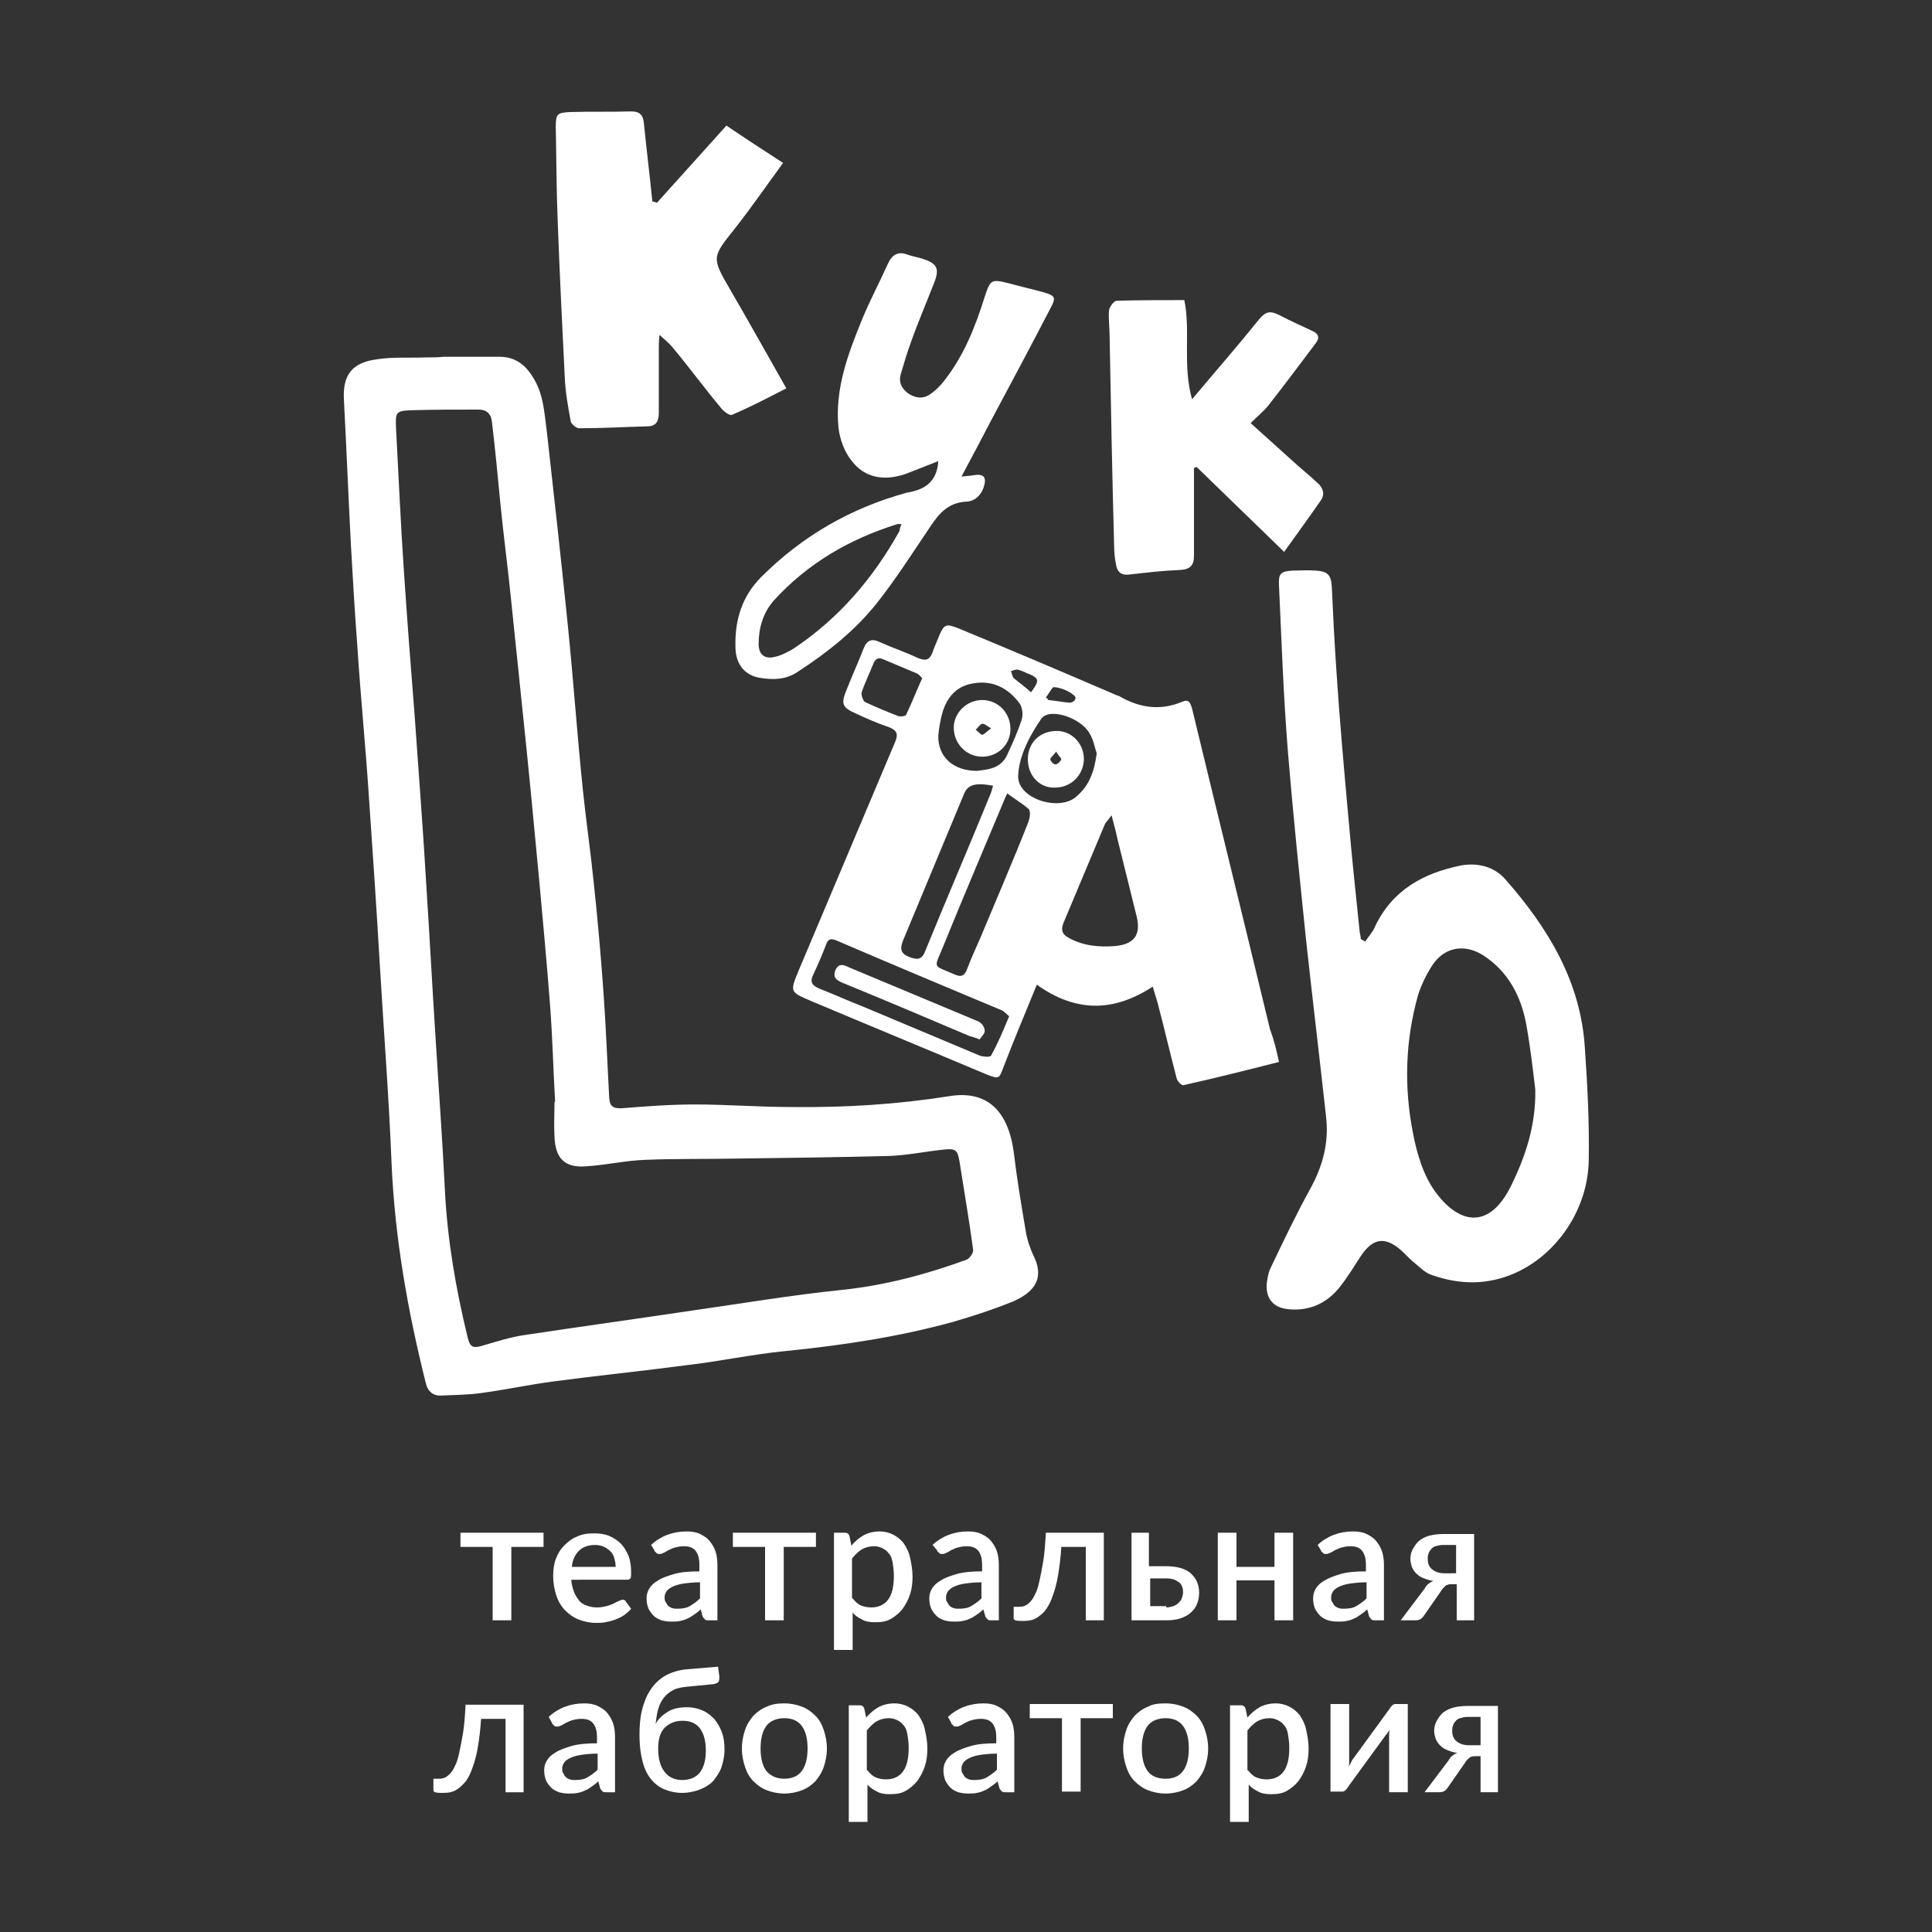 <?xml version="1.0" encoding="UTF-8"?> <!-- Generator: Adobe Illustrator 25.0.1, SVG Export Plug-In . SVG Version: 6.00 Build 0) --> <svg xmlns="http://www.w3.org/2000/svg" xmlns:xlink="http://www.w3.org/1999/xlink" id="Слой_1" x="0px" y="0px" viewBox="0 0 300 300" style="enable-background:new 0 0 300 300;" xml:space="preserve"><rect x="0" y="0" width="300" height="300" fill="#333333" stroke="none"/> <style type="text/css"> .st0{fill:#FFFFFF;} </style> <g> <g> <path class="st0" d="M84.4,240.2h-5v11.4h-2.9v-11.4h-5V238h12.9V240.2z"></path> <path class="st0" d="M88.7,245.1c0,0.8,0.2,1.4,0.4,2c0.2,0.6,0.5,1,0.8,1.4s0.8,0.7,1.2,0.8c0.5,0.2,1,0.3,1.6,0.3 c0.6,0,1-0.1,1.5-0.2c0.4-0.1,0.8-0.3,1.1-0.4c0.3-0.2,0.6-0.3,0.8-0.4c0.2-0.1,0.4-0.2,0.6-0.2c0.2,0,0.4,0.1,0.5,0.3l0.8,1.1 c-0.3,0.4-0.7,0.7-1.1,1c-0.4,0.3-0.9,0.5-1.4,0.7c-0.5,0.2-1,0.3-1.5,0.4c-0.5,0.1-1,0.1-1.5,0.1c-0.9,0-1.8-0.2-2.6-0.5 c-0.8-0.3-1.5-0.8-2.1-1.4c-0.6-0.6-1.1-1.4-1.4-2.3c-0.3-0.9-0.5-1.9-0.5-3.1c0-0.9,0.1-1.8,0.4-2.6c0.3-0.8,0.7-1.5,1.3-2.1 s1.2-1.1,2-1.4c0.8-0.4,1.7-0.5,2.7-0.5c0.8,0,1.6,0.1,2.3,0.4c0.7,0.3,1.3,0.7,1.8,1.2c0.5,0.5,0.9,1.2,1.2,1.9 c0.3,0.8,0.4,1.6,0.4,2.6c0,0.4,0,0.7-0.1,0.9c-0.1,0.1-0.3,0.2-0.5,0.2H88.7z M95.6,243.3c0-0.5-0.1-0.9-0.2-1.3 c-0.1-0.4-0.3-0.8-0.6-1.1c-0.3-0.3-0.6-0.5-1-0.7c-0.4-0.2-0.9-0.3-1.4-0.3c-1,0-1.9,0.3-2.5,0.9c-0.6,0.6-1,1.4-1.1,2.5H95.6z"></path> <path class="st0" d="M101.1,239.9c1.5-1.4,3.4-2.1,5.5-2.1c0.8,0,1.5,0.1,2.1,0.4c0.6,0.3,1.1,0.6,1.5,1.1c0.4,0.5,0.7,1,0.9,1.6 c0.2,0.6,0.3,1.3,0.3,2.1v8.6h-1.3c-0.3,0-0.5,0-0.6-0.1c-0.1-0.1-0.3-0.3-0.4-0.5l-0.3-1.1c-0.3,0.3-0.7,0.6-1,0.8 c-0.3,0.2-0.7,0.5-1,0.6c-0.4,0.2-0.7,0.3-1.2,0.4c-0.4,0.1-0.9,0.1-1.4,0.1c-0.6,0-1.1-0.1-1.5-0.2c-0.5-0.2-0.9-0.4-1.2-0.7 c-0.3-0.3-0.6-0.7-0.8-1.1c-0.2-0.5-0.3-1-0.3-1.6c0-0.5,0.1-1,0.4-1.5c0.3-0.5,0.7-0.9,1.4-1.3c0.6-0.4,1.5-0.7,2.5-1 c1.1-0.3,2.4-0.4,3.9-0.4V243c0-1-0.2-1.7-0.6-2.2c-0.4-0.5-1-0.7-1.8-0.7c-0.6,0-1,0.1-1.4,0.2c-0.4,0.1-0.7,0.3-1,0.4 c-0.3,0.2-0.5,0.3-0.7,0.4c-0.2,0.1-0.4,0.2-0.7,0.2c-0.2,0-0.4,0-0.5-0.2c-0.1-0.1-0.3-0.2-0.3-0.4L101.1,239.9z M108.7,245.7 c-1,0-1.9,0.1-2.6,0.2c-0.7,0.1-1.3,0.3-1.7,0.5s-0.7,0.4-0.9,0.7c-0.2,0.3-0.3,0.6-0.3,0.9c0,0.3,0,0.6,0.2,0.8 c0.1,0.2,0.2,0.4,0.4,0.6c0.2,0.1,0.4,0.3,0.6,0.3c0.2,0.1,0.5,0.1,0.8,0.1c0.7,0,1.4-0.1,1.9-0.4c0.5-0.3,1.1-0.7,1.6-1.2V245.7z "></path> <path class="st0" d="M126.7,240.2h-5v11.4h-2.9v-11.4h-5V238h12.9V240.2z"></path> <path class="st0" d="M132.2,240c0.6-0.7,1.2-1.2,1.9-1.6c0.7-0.4,1.6-0.6,2.5-0.6c0.8,0,1.5,0.2,2.1,0.5c0.6,0.3,1.2,0.8,1.6,1.3 c0.4,0.6,0.8,1.3,1,2.2c0.2,0.9,0.4,1.9,0.4,3c0,1-0.1,1.9-0.4,2.8c-0.3,0.9-0.7,1.6-1.2,2.3c-0.5,0.6-1.1,1.1-1.8,1.5 c-0.7,0.4-1.5,0.5-2.4,0.5c-0.8,0-1.5-0.1-2-0.4c-0.6-0.3-1.1-0.6-1.5-1.1v5.8h-2.9V238h1.7c0.4,0,0.6,0.2,0.7,0.5L132.2,240z M132.4,248.2c0.4,0.5,0.8,0.9,1.3,1.1c0.5,0.2,1,0.3,1.6,0.3c1.1,0,2-0.4,2.6-1.2c0.6-0.8,0.9-2,0.9-3.7c0-0.8-0.1-1.5-0.2-2.1 c-0.1-0.6-0.3-1.1-0.6-1.4c-0.3-0.4-0.6-0.6-1-0.8c-0.4-0.2-0.8-0.3-1.3-0.3c-0.7,0-1.4,0.2-1.9,0.5c-0.5,0.3-1,0.8-1.5,1.4V248.2 z"></path> <path class="st0" d="M144.8,239.9c1.5-1.4,3.4-2.1,5.5-2.1c0.8,0,1.5,0.1,2.1,0.4c0.6,0.3,1.1,0.6,1.5,1.1c0.4,0.5,0.7,1,0.9,1.6 c0.2,0.6,0.3,1.3,0.3,2.1v8.6H154c-0.3,0-0.5,0-0.6-0.1c-0.1-0.1-0.3-0.3-0.4-0.5l-0.3-1.1c-0.3,0.3-0.7,0.6-1,0.8 c-0.3,0.2-0.7,0.5-1,0.6c-0.4,0.2-0.7,0.3-1.2,0.4c-0.4,0.1-0.9,0.1-1.4,0.1c-0.6,0-1.1-0.1-1.5-0.2c-0.5-0.2-0.9-0.4-1.2-0.7 c-0.3-0.3-0.6-0.7-0.8-1.1c-0.2-0.5-0.3-1-0.3-1.6c0-0.5,0.1-1,0.4-1.5c0.3-0.5,0.7-0.9,1.4-1.3c0.6-0.4,1.5-0.7,2.5-1 c1.1-0.3,2.4-0.4,3.9-0.4V243c0-1-0.2-1.7-0.6-2.2c-0.4-0.5-1-0.7-1.8-0.7c-0.6,0-1,0.1-1.4,0.2c-0.4,0.1-0.7,0.3-1,0.4 c-0.3,0.2-0.5,0.3-0.7,0.4c-0.2,0.1-0.4,0.2-0.7,0.2c-0.2,0-0.4,0-0.5-0.2c-0.1-0.1-0.3-0.2-0.3-0.4L144.8,239.9z M152.4,245.7 c-1,0-1.9,0.1-2.6,0.2c-0.7,0.1-1.3,0.3-1.7,0.5s-0.7,0.4-0.9,0.7c-0.2,0.3-0.3,0.6-0.3,0.9c0,0.3,0,0.6,0.2,0.8 c0.1,0.2,0.2,0.4,0.4,0.6c0.2,0.1,0.4,0.3,0.6,0.3c0.2,0.1,0.5,0.1,0.8,0.1c0.7,0,1.4-0.1,1.9-0.4c0.5-0.3,1.1-0.7,1.6-1.2V245.7z "></path> <path class="st0" d="M171.5,251.6h-2.9v-11.4h-3.8c-0.1,1.7-0.3,3.2-0.5,4.4c-0.2,1.2-0.5,2.3-0.8,3.1c-0.3,0.9-0.6,1.5-1,2.1 s-0.8,0.9-1.2,1.2c-0.4,0.3-0.8,0.5-1.3,0.6c-0.4,0.1-0.9,0.1-1.3,0.1c-0.9,0-1.3-0.1-1.3-0.4v-1.8h0.7c0.3,0,0.6,0,0.9-0.1 c0.3-0.1,0.6-0.3,0.9-0.6c0.3-0.3,0.6-0.7,0.8-1.2c0.3-0.5,0.5-1.2,0.7-2.1c0.2-0.9,0.4-1.9,0.6-3.1c0.2-1.2,0.3-2.7,0.4-4.4h9 V251.6z"></path> <path class="st0" d="M181,243.2c0.9,0,1.7,0.1,2.4,0.3c0.6,0.2,1.2,0.5,1.6,0.9c0.4,0.4,0.7,0.8,0.9,1.3c0.2,0.5,0.3,1,0.3,1.6 c0,0.6-0.1,1.2-0.3,1.7c-0.2,0.5-0.5,1-1,1.4c-0.4,0.4-1,0.7-1.6,0.9c-0.6,0.2-1.3,0.3-2.2,0.3h-5.4V238h2.7v5.2H181z M181.1,249.6c0.4,0,0.8-0.1,1.1-0.2s0.6-0.3,0.8-0.5c0.2-0.2,0.4-0.4,0.5-0.7c0.1-0.3,0.2-0.6,0.2-0.9c0-0.3,0-0.6-0.1-0.8 c-0.1-0.3-0.2-0.5-0.4-0.7s-0.5-0.3-0.8-0.5c-0.3-0.1-0.7-0.2-1.2-0.2h-2.6v4.3H181.1z"></path> <path class="st0" d="M200.8,238v13.6h-2.9v-6.2h-5.9v6.2h-2.9V238h2.9v5.3h5.9V238H200.8z"></path> <path class="st0" d="M204.6,239.9c1.5-1.4,3.4-2.1,5.5-2.1c0.8,0,1.5,0.1,2.1,0.4c0.6,0.3,1.1,0.6,1.5,1.1c0.4,0.5,0.7,1,0.9,1.6 c0.2,0.6,0.3,1.3,0.3,2.1v8.6h-1.3c-0.3,0-0.5,0-0.6-0.1c-0.1-0.1-0.3-0.3-0.4-0.5l-0.3-1.1c-0.3,0.3-0.7,0.6-1,0.8 c-0.3,0.2-0.7,0.5-1,0.6c-0.4,0.2-0.7,0.3-1.2,0.4c-0.4,0.1-0.9,0.1-1.4,0.1c-0.6,0-1.1-0.1-1.5-0.2c-0.5-0.2-0.9-0.4-1.2-0.7 c-0.3-0.3-0.6-0.7-0.8-1.1c-0.2-0.5-0.3-1-0.3-1.6c0-0.5,0.1-1,0.4-1.5c0.3-0.5,0.7-0.9,1.4-1.3s1.5-0.7,2.5-1 c1.1-0.3,2.4-0.4,3.9-0.4V243c0-1-0.2-1.7-0.6-2.2c-0.4-0.5-1-0.7-1.8-0.7c-0.6,0-1,0.1-1.4,0.2c-0.4,0.1-0.7,0.3-1,0.4 c-0.3,0.2-0.5,0.3-0.7,0.4c-0.2,0.1-0.4,0.2-0.7,0.2c-0.2,0-0.4,0-0.5-0.2c-0.1-0.1-0.3-0.2-0.3-0.4L204.6,239.9z M212.2,245.7 c-1,0-1.9,0.1-2.6,0.2c-0.7,0.1-1.3,0.3-1.7,0.5s-0.7,0.4-0.9,0.7c-0.2,0.3-0.3,0.6-0.3,0.9c0,0.3,0,0.6,0.2,0.8 c0.1,0.2,0.2,0.4,0.4,0.6c0.2,0.1,0.4,0.3,0.6,0.3c0.2,0.1,0.5,0.1,0.8,0.1c0.7,0,1.4-0.1,1.9-0.4c0.5-0.3,1.1-0.7,1.6-1.2V245.7z "></path> <path class="st0" d="M228.9,238v13.6h-2.7v-5.6h-0.8c-0.3,0-0.5,0-0.6,0.1c-0.2,0-0.3,0.1-0.4,0.2c-0.1,0.1-0.2,0.2-0.3,0.3 c-0.1,0.1-0.2,0.2-0.3,0.4l-2.5,3.6c-0.2,0.3-0.4,0.6-0.7,0.8c-0.3,0.2-0.6,0.2-1.1,0.2h-2l3.7-4.9c0.3-0.6,0.8-1,1.4-1.2 c-0.7-0.1-1.2-0.3-1.7-0.5c-0.5-0.2-0.8-0.5-1.1-0.8c-0.3-0.3-0.5-0.7-0.6-1c-0.1-0.4-0.2-0.8-0.2-1.1c0-0.5,0.1-1,0.3-1.4 s0.5-0.9,0.9-1.3c0.4-0.4,1-0.7,1.6-0.9c0.7-0.2,1.5-0.3,2.4-0.3H228.9z M226.1,244.2v-4.3h-2c-0.5,0-0.8,0.1-1.2,0.2 c-0.3,0.1-0.6,0.3-0.7,0.5c-0.2,0.2-0.3,0.4-0.4,0.7c-0.1,0.3-0.1,0.5-0.1,0.8c0,0.7,0.2,1.2,0.7,1.6c0.5,0.4,1.1,0.6,1.9,0.6 H226.1z"></path> <path class="st0" d="M81.4,278.3h-2.9v-11.4h-3.8c-0.1,1.7-0.3,3.2-0.5,4.4c-0.2,1.2-0.5,2.3-0.8,3.1c-0.3,0.9-0.6,1.5-1,2.1 c-0.4,0.5-0.8,0.9-1.2,1.2c-0.4,0.3-0.8,0.5-1.3,0.6c-0.4,0.1-0.9,0.1-1.3,0.1c-0.9,0-1.3-0.1-1.3-0.4v-1.8h0.7 c0.3,0,0.6,0,0.9-0.1c0.3-0.1,0.6-0.3,0.9-0.6c0.3-0.3,0.6-0.7,0.8-1.2c0.3-0.5,0.5-1.2,0.7-2.1c0.2-0.9,0.4-1.9,0.6-3.1 c0.2-1.2,0.3-2.7,0.4-4.4h9V278.3z"></path> <path class="st0" d="M85.2,266.6c1.5-1.4,3.4-2.1,5.5-2.1c0.8,0,1.5,0.1,2.1,0.4c0.6,0.3,1.1,0.6,1.5,1.1c0.4,0.5,0.7,1,0.9,1.6 c0.2,0.6,0.3,1.3,0.3,2.1v8.6h-1.3c-0.3,0-0.5,0-0.6-0.1c-0.1-0.1-0.3-0.3-0.4-0.5l-0.3-1.1c-0.3,0.3-0.7,0.6-1,0.8 c-0.3,0.2-0.7,0.5-1,0.6c-0.4,0.2-0.7,0.3-1.2,0.4c-0.4,0.1-0.9,0.1-1.4,0.1c-0.6,0-1.1-0.1-1.5-0.2c-0.5-0.2-0.9-0.4-1.2-0.7 c-0.3-0.3-0.6-0.7-0.8-1.1c-0.2-0.5-0.3-1-0.3-1.6c0-0.5,0.1-1,0.4-1.5c0.3-0.5,0.7-0.9,1.4-1.3c0.6-0.4,1.5-0.7,2.5-1 c1.1-0.3,2.4-0.4,3.9-0.4v-0.9c0-1-0.2-1.7-0.6-2.2c-0.4-0.5-1-0.7-1.8-0.7c-0.6,0-1,0.1-1.4,0.2c-0.4,0.1-0.7,0.3-1,0.4 c-0.3,0.2-0.5,0.3-0.7,0.4c-0.2,0.1-0.4,0.2-0.7,0.2c-0.2,0-0.4,0-0.5-0.2c-0.1-0.1-0.3-0.2-0.3-0.4L85.2,266.6z M92.8,272.3 c-1,0-1.9,0.1-2.6,0.2c-0.7,0.1-1.3,0.3-1.7,0.5c-0.4,0.2-0.7,0.4-0.9,0.7c-0.2,0.3-0.3,0.6-0.3,0.9c0,0.3,0,0.6,0.2,0.8 c0.1,0.2,0.2,0.4,0.4,0.6c0.2,0.1,0.4,0.3,0.6,0.3c0.2,0.1,0.5,0.1,0.8,0.1c0.7,0,1.4-0.1,1.9-0.4c0.5-0.3,1.1-0.7,1.6-1.2V272.3z "></path> <path class="st0" d="M106.8,261.9c-0.9,0.1-1.6,0.2-2.2,0.5c-0.6,0.3-1.1,0.7-1.5,1.2c-0.4,0.5-0.7,1.1-0.9,1.8 c-0.2,0.7-0.3,1.5-0.4,2.3c0.4-0.8,1.1-1.4,1.9-1.9c0.8-0.5,1.8-0.7,3-0.7c0.9,0,1.7,0.2,2.4,0.5c0.7,0.3,1.3,0.8,1.8,1.3 c0.5,0.6,0.9,1.3,1.2,2.1c0.3,0.8,0.4,1.7,0.4,2.7c0,1-0.2,1.9-0.5,2.8c-0.3,0.8-0.8,1.5-1.3,2.1c-0.6,0.6-1.3,1-2.1,1.3 c-0.8,0.3-1.7,0.5-2.7,0.5c-1,0-1.8-0.2-2.6-0.5s-1.5-0.8-2.1-1.5c-0.6-0.7-1.1-1.6-1.4-2.8c-0.3-1.1-0.5-2.5-0.5-4.2 c0-1.4,0.1-2.7,0.4-3.9s0.7-2.2,1.3-3.1c0.6-0.9,1.3-1.6,2.3-2.2c0.9-0.5,2.1-0.9,3.4-1l4.8-0.4l0.2,1.5c0,0.3,0,0.6-0.1,0.8 c-0.1,0.2-0.4,0.3-0.7,0.4L106.8,261.9z M105.9,276.4c1.2,0,2.2-0.4,2.8-1.2c0.6-0.8,0.9-1.9,0.9-3.4c0-1.4-0.3-2.6-0.9-3.4 c-0.6-0.8-1.5-1.2-2.7-1.2c-1.2,0-2.1,0.4-2.8,1.1c-0.7,0.7-1,1.8-1,3.2c0,1.5,0.3,2.7,0.9,3.5 C103.7,275.9,104.7,276.4,105.9,276.4z"></path> <path class="st0" d="M121.8,264.5c1,0,1.9,0.2,2.7,0.5c0.8,0.3,1.5,0.8,2.1,1.4c0.6,0.6,1,1.3,1.3,2.2c0.3,0.9,0.5,1.8,0.5,2.9 c0,1.1-0.2,2-0.5,2.9c-0.3,0.9-0.8,1.6-1.3,2.2c-0.6,0.6-1.3,1.1-2.1,1.4c-0.8,0.3-1.7,0.5-2.7,0.5c-1,0-1.9-0.2-2.7-0.5 c-0.8-0.3-1.5-0.8-2.1-1.4c-0.6-0.6-1-1.3-1.3-2.2c-0.3-0.9-0.5-1.8-0.5-2.9c0-1.1,0.2-2,0.5-2.9c0.3-0.9,0.8-1.6,1.3-2.2 c0.6-0.6,1.3-1.1,2.1-1.4C119.9,264.6,120.8,264.5,121.8,264.5z M121.8,276.2c1.2,0,2.1-0.4,2.7-1.2c0.6-0.8,0.9-2,0.9-3.5 c0-1.5-0.3-2.7-0.9-3.5c-0.6-0.8-1.5-1.2-2.7-1.2c-1.2,0-2.2,0.4-2.8,1.2c-0.6,0.8-0.9,2-0.9,3.5c0,1.5,0.3,2.7,0.9,3.5 C119.7,275.8,120.6,276.2,121.8,276.2z"></path> <path class="st0" d="M134.5,266.7c0.6-0.7,1.2-1.2,1.9-1.6c0.7-0.4,1.6-0.6,2.5-0.6c0.8,0,1.5,0.2,2.1,0.5 c0.6,0.3,1.2,0.8,1.6,1.3c0.4,0.6,0.8,1.3,1,2.2c0.2,0.9,0.4,1.9,0.4,3c0,1-0.1,1.9-0.4,2.8c-0.3,0.9-0.7,1.6-1.2,2.3 c-0.5,0.6-1.1,1.1-1.8,1.5c-0.7,0.4-1.5,0.5-2.4,0.5c-0.8,0-1.5-0.1-2-0.4c-0.6-0.3-1.1-0.6-1.5-1.1v5.8h-2.9v-18.1h1.7 c0.4,0,0.6,0.2,0.7,0.5L134.5,266.7z M134.7,274.9c0.4,0.5,0.8,0.9,1.3,1.1c0.5,0.2,1,0.3,1.6,0.3c1.1,0,2-0.4,2.6-1.2 c0.6-0.8,0.9-2,0.9-3.7c0-0.8-0.1-1.5-0.2-2.1c-0.1-0.6-0.3-1.1-0.6-1.4c-0.3-0.4-0.6-0.6-1-0.8c-0.4-0.2-0.8-0.3-1.3-0.3 c-0.7,0-1.4,0.2-1.9,0.5c-0.5,0.3-1,0.8-1.5,1.4V274.9z"></path> <path class="st0" d="M147.2,266.6c1.5-1.4,3.4-2.1,5.5-2.1c0.8,0,1.5,0.1,2.1,0.4c0.6,0.3,1.1,0.6,1.5,1.1c0.4,0.5,0.7,1,0.9,1.6 c0.2,0.6,0.3,1.3,0.3,2.1v8.6h-1.3c-0.3,0-0.5,0-0.6-0.1c-0.1-0.1-0.3-0.3-0.4-0.5l-0.3-1.1c-0.3,0.3-0.7,0.6-1,0.8 c-0.3,0.2-0.7,0.5-1,0.6c-0.4,0.2-0.7,0.3-1.2,0.4c-0.4,0.1-0.9,0.1-1.4,0.1c-0.6,0-1.1-0.1-1.5-0.2c-0.5-0.2-0.9-0.4-1.2-0.7 c-0.3-0.3-0.6-0.7-0.8-1.1c-0.2-0.5-0.3-1-0.3-1.6c0-0.5,0.1-1,0.4-1.5c0.3-0.5,0.7-0.9,1.4-1.3c0.6-0.4,1.5-0.7,2.5-1 c1.1-0.3,2.4-0.4,3.9-0.4v-0.9c0-1-0.2-1.7-0.6-2.2c-0.4-0.5-1-0.7-1.8-0.7c-0.6,0-1,0.1-1.4,0.2c-0.4,0.1-0.7,0.3-1,0.4 c-0.3,0.2-0.5,0.3-0.7,0.4c-0.2,0.1-0.4,0.2-0.7,0.2c-0.2,0-0.4,0-0.5-0.2c-0.1-0.1-0.3-0.2-0.3-0.4L147.2,266.6z M154.8,272.3 c-1,0-1.9,0.1-2.6,0.2c-0.7,0.1-1.3,0.3-1.7,0.5c-0.4,0.2-0.7,0.4-0.9,0.7c-0.2,0.3-0.3,0.6-0.3,0.9c0,0.3,0,0.6,0.2,0.8 c0.1,0.2,0.2,0.4,0.4,0.6c0.2,0.1,0.4,0.3,0.6,0.3c0.2,0.1,0.5,0.1,0.8,0.1c0.7,0,1.4-0.1,1.9-0.4c0.5-0.3,1.1-0.7,1.6-1.2V272.3z "></path> <path class="st0" d="M172.8,266.8h-5v11.4h-2.9v-11.4h-5v-2.2h12.9V266.8z"></path> <path class="st0" d="M181,264.5c1,0,1.9,0.2,2.7,0.5c0.8,0.3,1.5,0.8,2.1,1.4c0.6,0.6,1,1.3,1.3,2.2c0.3,0.9,0.5,1.8,0.5,2.9 c0,1.1-0.2,2-0.5,2.9c-0.3,0.9-0.8,1.6-1.3,2.2c-0.6,0.6-1.3,1.1-2.1,1.4c-0.8,0.3-1.7,0.5-2.7,0.5c-1,0-1.9-0.2-2.7-0.5 c-0.8-0.3-1.5-0.8-2.1-1.4c-0.6-0.6-1-1.3-1.3-2.2c-0.3-0.9-0.5-1.8-0.5-2.9c0-1.1,0.2-2,0.5-2.9c0.3-0.9,0.8-1.6,1.3-2.2 c0.6-0.6,1.3-1.1,2.1-1.4C179,264.6,179.9,264.5,181,264.5z M181,276.2c1.2,0,2.1-0.4,2.7-1.2c0.6-0.8,0.9-2,0.9-3.5 c0-1.5-0.3-2.7-0.9-3.5c-0.6-0.8-1.5-1.2-2.7-1.2c-1.2,0-2.2,0.4-2.8,1.2c-0.6,0.8-0.9,2-0.9,3.5c0,1.5,0.3,2.7,0.9,3.5 C178.8,275.8,179.7,276.2,181,276.2z"></path> <path class="st0" d="M193.7,266.7c0.6-0.7,1.2-1.2,1.9-1.6c0.7-0.4,1.6-0.6,2.5-0.6c0.8,0,1.5,0.2,2.1,0.5 c0.6,0.3,1.2,0.8,1.6,1.3c0.4,0.6,0.8,1.3,1,2.2c0.2,0.9,0.4,1.9,0.4,3c0,1-0.1,1.9-0.4,2.8c-0.3,0.9-0.7,1.6-1.2,2.3 c-0.5,0.6-1.1,1.1-1.8,1.5c-0.7,0.4-1.5,0.5-2.4,0.5c-0.8,0-1.5-0.1-2-0.4c-0.6-0.3-1.1-0.6-1.5-1.1v5.8H191v-18.1h1.7 c0.4,0,0.6,0.2,0.7,0.5L193.7,266.7z M193.8,274.9c0.4,0.5,0.8,0.9,1.3,1.1c0.5,0.2,1,0.3,1.6,0.3c1.1,0,2-0.4,2.6-1.2 c0.6-0.8,0.9-2,0.9-3.7c0-0.8-0.1-1.5-0.2-2.1c-0.1-0.6-0.3-1.1-0.6-1.4c-0.3-0.4-0.6-0.6-1-0.8c-0.4-0.2-0.8-0.3-1.3-0.3 c-0.7,0-1.4,0.2-1.9,0.5c-0.5,0.3-1,0.8-1.5,1.4V274.9z"></path> <path class="st0" d="M218.6,264.7v13.6h-2.9v-8.5c0-0.2,0-0.4,0-0.6c0-0.2,0-0.4,0.1-0.7c-0.1,0.2-0.2,0.4-0.3,0.5 c-0.1,0.2-0.2,0.3-0.3,0.4l-5.9,8.1c-0.1,0.2-0.2,0.3-0.4,0.5c-0.2,0.2-0.4,0.2-0.6,0.2h-1.7v-13.6h2.9v8.5c0,0.2,0,0.4,0,0.6 c0,0.2,0,0.5-0.1,0.7c0.2-0.4,0.4-0.7,0.5-1l5.9-8.1c0.1-0.2,0.2-0.3,0.4-0.5c0.2-0.2,0.4-0.2,0.6-0.2H218.6z"></path> <path class="st0" d="M232.6,264.7v13.6h-2.7v-5.6h-0.8c-0.3,0-0.5,0-0.6,0.1c-0.2,0-0.3,0.1-0.4,0.2c-0.1,0.1-0.2,0.2-0.3,0.3 c-0.1,0.1-0.2,0.2-0.3,0.4l-2.5,3.6c-0.2,0.3-0.4,0.6-0.7,0.8c-0.3,0.2-0.6,0.2-1.1,0.2h-2l3.7-4.9c0.3-0.6,0.8-1,1.4-1.2 c-0.7-0.1-1.2-0.3-1.7-0.5c-0.5-0.2-0.8-0.5-1.1-0.8c-0.3-0.3-0.5-0.7-0.6-1s-0.2-0.8-0.2-1.1c0-0.5,0.1-1,0.3-1.4 s0.5-0.9,0.9-1.3c0.4-0.4,1-0.7,1.6-0.9c0.7-0.2,1.5-0.3,2.4-0.3H232.6z M229.9,270.9v-4.3h-2c-0.5,0-0.8,0.1-1.2,0.2 c-0.3,0.1-0.6,0.3-0.7,0.5c-0.2,0.2-0.3,0.4-0.4,0.7s-0.1,0.5-0.1,0.8c0,0.7,0.2,1.2,0.7,1.6c0.5,0.4,1.1,0.6,1.9,0.6H229.9z"></path> </g> <g> <path class="st0" d="M68.9,55.4c2.9,0,5.8,0,8.7,0c2.2,0,3.9,1.1,5.1,3.1c1.7,2.6,1.8,5.5,2.2,8.4c1.1,9.8,2.2,19.7,3.2,29.5 c0.9,8.7,1.5,17.5,2.4,26.2c0.5,4.8,1.2,9.6,1.7,14.5c0.6,5.6,1.1,11.3,1.5,16.9c0.4,5.5,0.6,11,0.9,16.5c0.1,1.3,0.6,1.6,1.8,1.6 c3.8-0.3,7.6-0.6,11.4-0.6c5,0,10.1,0.4,15.1,0.4c8.3,0.1,16.4-0.4,24.6-1.7c5.7-0.9,9,2.2,9.9,8.6c0.5,4.2,1.2,8.4,1.9,12.5 c0.2,1.2,0.6,2.4,1.1,3.5c1.8,3.5,0.5,5.7-3.1,7.3c-3,1.2-6,2.2-9.1,3.1c-8.6,2.4-17.4,3.7-26.3,4.6c-5.1,0.5-10.2,1.6-15.4,2.2 c-6.8,0.9-13.7,1.6-20.5,2.5c-3.8,0.5-7.5,1.3-11.2,1.8c-2.1,0.3-4.1,0.3-6.2,0.4c-1.3,0.1-2.2-0.6-2.5-2 c-2.8-11.2-4.8-22.5-5.3-34.1c-0.4-10.1-1.2-20.3-1.8-30.4c-0.5-8.7-1.1-17.5-1.7-26.2c-0.5-7.8-1.3-15.7-1.8-23.5 c-0.4-5.2-0.7-10.4-1-15.7c-0.4-7.6-0.7-15.2-1.1-22.8c-0.2-3.8,1.3-5.7,5.1-6.2c2.5-0.4,5.1-0.2,7.7-0.3 C67,55.5,68,55.5,68.9,55.4C68.9,55.5,68.9,55.4,68.9,55.4z M86.1,171.1c0,0,0.1,0,0.1,0c-0.3-5.1-0.4-10.1-0.8-15.2 c-0.5-6.5-1.1-13-1.7-19.5c-0.8-8.5-1.6-17-2.5-25.5c-0.6-5.8-1.2-11.6-1.8-17.4c-0.5-5.1-1.2-10.2-1.7-15.3 c-0.4-4.2-0.8-8.4-1.3-12.6c-0.1-1.3-0.8-2-2.1-2c-3.5,0-6.9,0-10.4,0.1c-2.5,0.1-2.5,0.3-2.4,2.9c0.4,7.3,0.7,14.5,1.2,21.8 c0.5,7.6,1.1,15.3,1.7,22.9c0.6,8.7,1.3,17.5,1.8,26.2c0.5,7.7,0.9,15.4,1.4,23.1c0.5,8.2,1.1,16.3,1.5,24.5 c0.4,7.6,1.7,15.1,3.5,22.5c0.4,1.7,0.9,1.8,2.5,1.3c2.1-0.6,4.2-1.3,6.4-1.6c8.6-1.3,17.3-2.5,26-3.8c7.7-1.1,15.4-2.4,23.2-3.2 c6.7-0.7,13.1-2.4,19.4-4.7c0.5-0.2,1.1-1.1,1-1.6c-0.6-4.5-1.4-9.1-2.1-13.6c-0.3-1.8-0.6-2.1-2.4-1.9c-2.9,0.3-5.7,0.9-8.6,1 c-7.8,0.2-15.6,0.3-23.4,0.4c-4.8,0.1-9.6,0-14.4,0.2c-3,0.1-6,0.8-9.1,1c-3.4,0.3-4.9-1.2-5-4.7C86,174.7,86.1,172.9,86.1,171.1z "></path> <path class="st0" d="M212,146.2c0.5-0.8,1.2-1.5,1.5-2.3c2.7-5.7,7.5-8.3,13.3-9.5c2.7-0.5,5.3,0.2,7,2.2 c6.6,7.5,11.7,15.9,12.3,26.2c0.4,5.7,0.7,11.5,0.6,17.3c-0.1,8.8-6.5,16.8-14.5,18.6c-3.4,0.8-6.8,0.4-10.1-0.8 c-1-0.4-1.8-1.3-2.7-2c-0.7-0.6-1.3-1.3-2-1.9c-2.4-2-4.2-1.7-6,0.9c-1.1,1.7-2.2,3.5-3.4,5c-2,2.5-4.7,3.7-7.9,3.4 c-2.3-0.2-3.6-1.6-3.4-4c0.1-0.7,0.2-1.5,0.5-2.2c2-4.2,4-8.4,6.2-12.4c2-3.6,3-7.3,2.5-11.4c-1-9.1-2.1-18.2-3.1-27.4 c-1-9.7-2-19.3-2.8-29c-0.7-8.6-1-17.3-1.4-26c-0.1-1.9,0.3-2.2,2.2-2.3c1.1,0,2.2-0.1,3.4,0c1.9,0.1,2.5,0.6,2.6,2.5 c0.2,4.3,0.4,8.5,0.7,12.8c0.5,7.8,1.2,15.5,1.9,23.3c0.5,5.7,1.1,11.5,1.7,17.2c0,0.4,0.2,0.9,0.2,1.4 C211.6,146,211.8,146.1,212,146.2z M238.4,169.2c-0.4-3.4-0.8-6.8-1.4-10.1c-0.8-4.4-2.8-8.2-6.6-10.7c-2.9-1.9-6.1-1.4-8,1.5 c-0.9,1.4-1.7,3-2.2,4.6c-2,7.1-2.2,14.3-0.8,21.4c0.6,3.2,1.6,6.6,3.5,9.2c4,5.4,8.5,5.4,11.6-0.7 C236.9,179.6,238.5,174.7,238.4,169.2z"></path> <path class="st0" d="M102,31.5c3.6-4,7.2-8,10.8-12c2.8,1.9,5.7,3.8,8.8,5.8c-2.5,3.4-4.9,6.9-7.5,10.2c-3.6,4.5-3.6,4.5-0.7,9.5 c2.9,5,5.7,10,8.7,15.3c-2.9,1.5-5.6,2.9-8.4,4.1c-0.4,0.2-1.3-0.5-1.7-1c-2.6-3.1-5-6.4-7.6-9.5c-0.5-0.6-1.1-1.1-2-1.9 c-0.1,1-0.1,1.6-0.1,2.1c0,3.3,0,6.6,0,10c0,1.3-0.4,2.1-1.8,2.1c-3.5,0.1-7,0.3-10.6,0.3c-0.4,0-1.3-0.7-1.3-1.2 c-0.4-2.2-0.8-4.4-0.9-6.6c-0.4-8.1-0.8-16.2-1.1-24.3c-0.2-4.9-0.2-9.8-0.3-14.7c0-2,0.2-2.2,2.2-2.3c3.1-0.1,6.3,0,9.5-0.1 c1.4,0,1.9,0.6,2,2c0.4,4,0.9,8,1.3,12C101.6,31.3,101.8,31.4,102,31.5z"></path> <path class="st0" d="M145.7,71.6c-1.8,0.7-3.5,1.4-5.1,2c-3.2,1.1-6.3,0.7-8.4-2.1c-1.1-1.4-1.8-3.3-2-5.1 c-0.6-6,1.5-11.5,3.7-16.9c1.2-2.9,2.7-5.7,4-8.6c0.6-1.3,1.5-1.9,2.9-1.4c0.8,0.3,1.6,0.4,2.5,0.7c2.2,0.7,2.6,1.5,1.8,3.6 c-1.2,3.1-2.5,6.1-3.6,9.2c-0.6,1.6-1.1,3.3-1.6,5c-0.4,1.2,0,2.2,1,3c1.1,0.8,2.3,1,3.4,0.3c0.8-0.5,1.5-1.2,2.1-1.9 c3.2-4,5-8.5,6.5-13.3c0.9-2.7,1-2.8,3.8-2.1c1.8,0.5,3.6,0.9,5.4,1.4c1.7,0.5,1.9,0.8,1.1,2.3c-3,5.8-6.1,11.6-9.2,17.4 c-1.5,2.9-3,5.7-4.7,8.9c0.8-0.1,1.3-0.1,1.8-0.2c1.7-0.3,2.2,0.3,1.6,2c-0.5,1.3-1.5,2.1-2.8,2.1c-2.6,0.2-4,1.7-5.4,3.8 c-2.7,4-5.3,8.1-8.3,11.9c-3.4,4.3-7.7,7.7-12.3,10.7c-1.9,1.3-4,1.3-6.2,0.9c-2.2-0.5-3.5-2.2-3.5-4.8c-0.1-4.1,1-7.8,4-10.8 c6.4-6.4,13.9-10.7,22.6-13.1C144,76,145.5,74.5,145.7,71.6z M140,81.4c-0.4,0-0.5-0.1-0.7,0c-7.4,2.3-13.9,6.1-19.1,11.8 c-1.7,1.9-2.4,4.3-2.4,6.8c0,1.6,0.9,2.4,2.5,2c1-0.2,1.9-0.7,2.8-1.2c7.1-4.7,12.5-11,16.6-18.4C139.7,82.1,139.8,81.8,140,81.4z "></path> <path class="st0" d="M194.2,65.7c2.1,1.9,4.1,3.7,6.1,5.5c1.4,1.3,2.9,2.5,4.3,3.8c0.8,0.7,1.2,1.7,0.5,2.7 c-1.8,2.6-3.7,5.2-5.7,8c-4.7-4.6-9.2-8.9-13.6-13.2c-0.1,0.1-0.3,0.1-0.4,0.2c0,1.1,0,2.2,0,3.3c0,3.4,0,6.8,0,10.3 c0,1.5-0.6,2.1-2.1,2.2c-2.6,0.1-5.2,0.4-7.8,0.7c-1.3,0.2-2-0.3-2.2-1.5c-0.2-1-0.3-2-0.3-3c-0.3-10.9-0.5-21.7-0.7-32.5 c0-1.3-0.2-2.7-0.1-4c0.1-0.6,0.8-1.5,1.2-1.5c3.5-0.1,6.9-0.1,10.5-0.1c1,4.8-0.3,10.1,1.2,15.4c3.6-4.3,7.1-8.3,10.4-12.4 c1-1.2,1.7-1.4,3.1-0.7c1.7,0.9,3.5,1.7,5.2,2.5c0.9,0.4,1.2,1,0.5,1.9c-2.4,3.2-4.8,6.4-7.3,9.6 C196.4,63.7,195.4,64.5,194.2,65.7z"></path> <path class="st0" d="M152.1,161.4c-0.7-0.3-1.1-0.4-1.5-0.5c-6.6-2.8-13.2-5.6-19.8-8.3c-0.9-0.4-1.5-0.8-1.1-1.9 c0.5-1.2,1.3-0.9,2.1-0.5c6.7,2.8,13.4,5.6,20.1,8.4c0.5,0.2,1,0.9,1,1.4C153,160.4,152.4,161,152.1,161.4z"></path> <path class="st0" d="M198.6,164.9c-5.1,1.3-9.9,2.5-14.8,3.6c-0.3,0.1-1-0.6-1.1-1.1c-1-3.8-1.9-7.7-2.9-11.5 c-0.2-0.8-0.5-1.6-0.8-2.7c-6.1,4-12,4-18-0.3c-1.7,4.2-3.5,8.4-5.1,12.6c-0.8,2.1-0.7,2.1-2.8,1.3c-9-3.8-18-7.5-27-11.3 c-3.5-1.5-3.5-1.4-2-5c5-11.8,9.9-23.5,14.9-35.3c0.5-1.2,0.3-1.8-1-2.3c-1.8-0.6-3.6-1.4-5.3-2.2c-1.8-0.8-2.1-1.4-1.4-3.2 c0.9-2.3,1.9-4.5,2.8-6.8c0.5-1.3,1.3-1.6,2.5-1c2,0.9,4.1,1.6,6,2.5c1.2,0.5,1.8,0.2,2.2-0.9c0.3-0.9,0.7-1.7,1-2.5 c0.8-1.9,1.1-2,3.1-1.2c8,3.3,16,6.7,23.9,10.1c0.4,0.2,0.7,0.3,1,0.4c3.1,1.8,6.3,2.3,9.7,0.9c1.1-0.5,1.3,0.1,1.6,1 c4,16.6,8.1,33.2,12.1,49.8C197.8,161.4,198.2,163,198.6,164.9z M156.7,157.8c-0.4-0.3-0.7-0.7-1.1-0.9 c-8.6-3.6-17.2-7.2-25.8-10.9c-0.8-0.3-1.2-0.2-1.5,0.6c-0.6,1.6-1.3,3.2-2,4.7c-0.6,1.2-0.2,1.7,0.9,2.2c2.3,0.9,4.5,1.9,6.8,2.8 c6,2.5,12.1,5.1,18.1,7.6c0.5,0.2,1.7,0.3,1.8,0C154.9,162.1,155.8,160,156.7,157.8z M172.6,126.6c-0.5,0.7-0.8,1-1,1.3 c-2.2,5.2-4.3,10.3-6.5,15.5c-0.4,1.1-0.1,1.7,0.8,2.2c2.3,1.3,4.8,1.5,7.3,1.3c2.9-0.3,4-1.7,3.3-4.6c-1-4-2-8.1-3-12.1 C173.3,129.2,173,128.1,172.6,126.6z M156.4,123.2c-0.3,0.6-0.5,1.1-0.7,1.6c-3.1,7.4-6.3,14.9-9.3,22.3c-1.4,3.4-1.6,2.7,1.8,4.2 c1.1,0.5,1.6,0.2,2-0.9c0.6-1.6,1.3-3.1,2-4.7c2.5-6,5.1-12,7.5-18.1c0.2-0.6,0.4-1.6,0-2C158.8,124.8,157.6,124.1,156.4,123.2z M154.2,122c-2.8-0.5-4-0.2-4.6,1.5c-3.1,7.5-6.3,15.1-9.4,22.6c-0.5,1.3-0.3,2,1,2.5c1.3,0.5,2,0.4,2.5-1 c3.3-8.1,6.8-16.2,10.1-24.3C154,122.8,154.1,122.4,154.2,122z M151.7,119.7c1.6-0.2,3.7-0.3,4.7-2.5c0.8-1.7,1.6-3.5,2.2-5.3 c0.3-0.8,0.2-2-0.3-2.7c-1.7-2.3-4.1-3.6-7.1-3.1c-2.7,0.4-4.2,2.2-4.9,4.7c-0.3,1.1-0.5,2.3-0.6,3.4 C145.6,117.4,147.9,119.7,151.7,119.7z M170.3,117c-0.3-0.9-0.5-2.1-1.1-3.1c-1.3-2.4-6.2-4.1-7.5-2.3c-1.8,2.6-3.5,5.8-3.6,8.9 c-0.1,3.5,6.2,5.5,8.9,3.3C169.1,122.1,169.9,119.9,170.3,117z M143.2,105.3c-0.3-0.3-0.6-0.7-1-0.8c-1.7-0.7-3.3-1.4-5-2.1 c-0.8-0.4-1.3-0.1-1.6,0.7c-0.6,1.5-1.3,2.9-1.8,4.4c-0.1,0.4,0.2,1.3,0.5,1.5c1.7,0.8,3.4,1.5,5.2,2.2c0.4,0.1,1.1,0,1.2-0.2 C141.6,109.1,142.3,107.3,143.2,105.3z M160.1,107.5c1.4-1.9,1.3-2.2-0.7-3c-0.4-0.2-0.9-0.4-1.3-0.5c-0.4-0.1-0.7,0.1-1.1,0.2 c0.1,0.4,0.2,0.8,0.4,1.1C158.3,106,159.2,106.7,160.1,107.5z M162.4,108.3c0.2,0.1,0.3,0.3,0.4,0.4c1,0.1,2.1,0.3,3.1,0.4 c0.9,0.1,1.4-0.7,0.9-1.1c-0.8-0.7-2-1.2-3.1-1.3C163.4,106.6,162.9,107.7,162.4,108.3z M156.9,113.2c0,2.4-1.9,4.3-4.4,4.3 c-2.4,0-4.4-2-4.4-4.5c0-2.3,2-4.3,4.4-4.3C155,108.7,156.9,110.7,156.9,113.2z M153.9,113.1c-0.7-0.4-1.1-0.8-1.4-0.7 c-0.4,0.1-0.6,0.6-1,0.9c0.4,0.3,0.7,0.7,1,0.8C152.9,114,153.2,113.6,153.9,113.1z"></path> <path class="st0" d="M159.6,117.9c0-2.6,1.9-4.4,4.5-4.4c2.4,0,4.3,2.1,4.2,4.5c-0.1,2.4-2,4.3-4.5,4.3 C161.5,122.4,159.6,120.5,159.6,117.9z M164,116.7c-0.4,0.6-0.9,0.9-0.9,1.2c0,0.3,0.5,0.8,0.8,0.8c0.3,0,0.8-0.5,0.9-0.8 C164.8,117.7,164.3,117.3,164,116.7z"></path> </g> </g> </svg> 